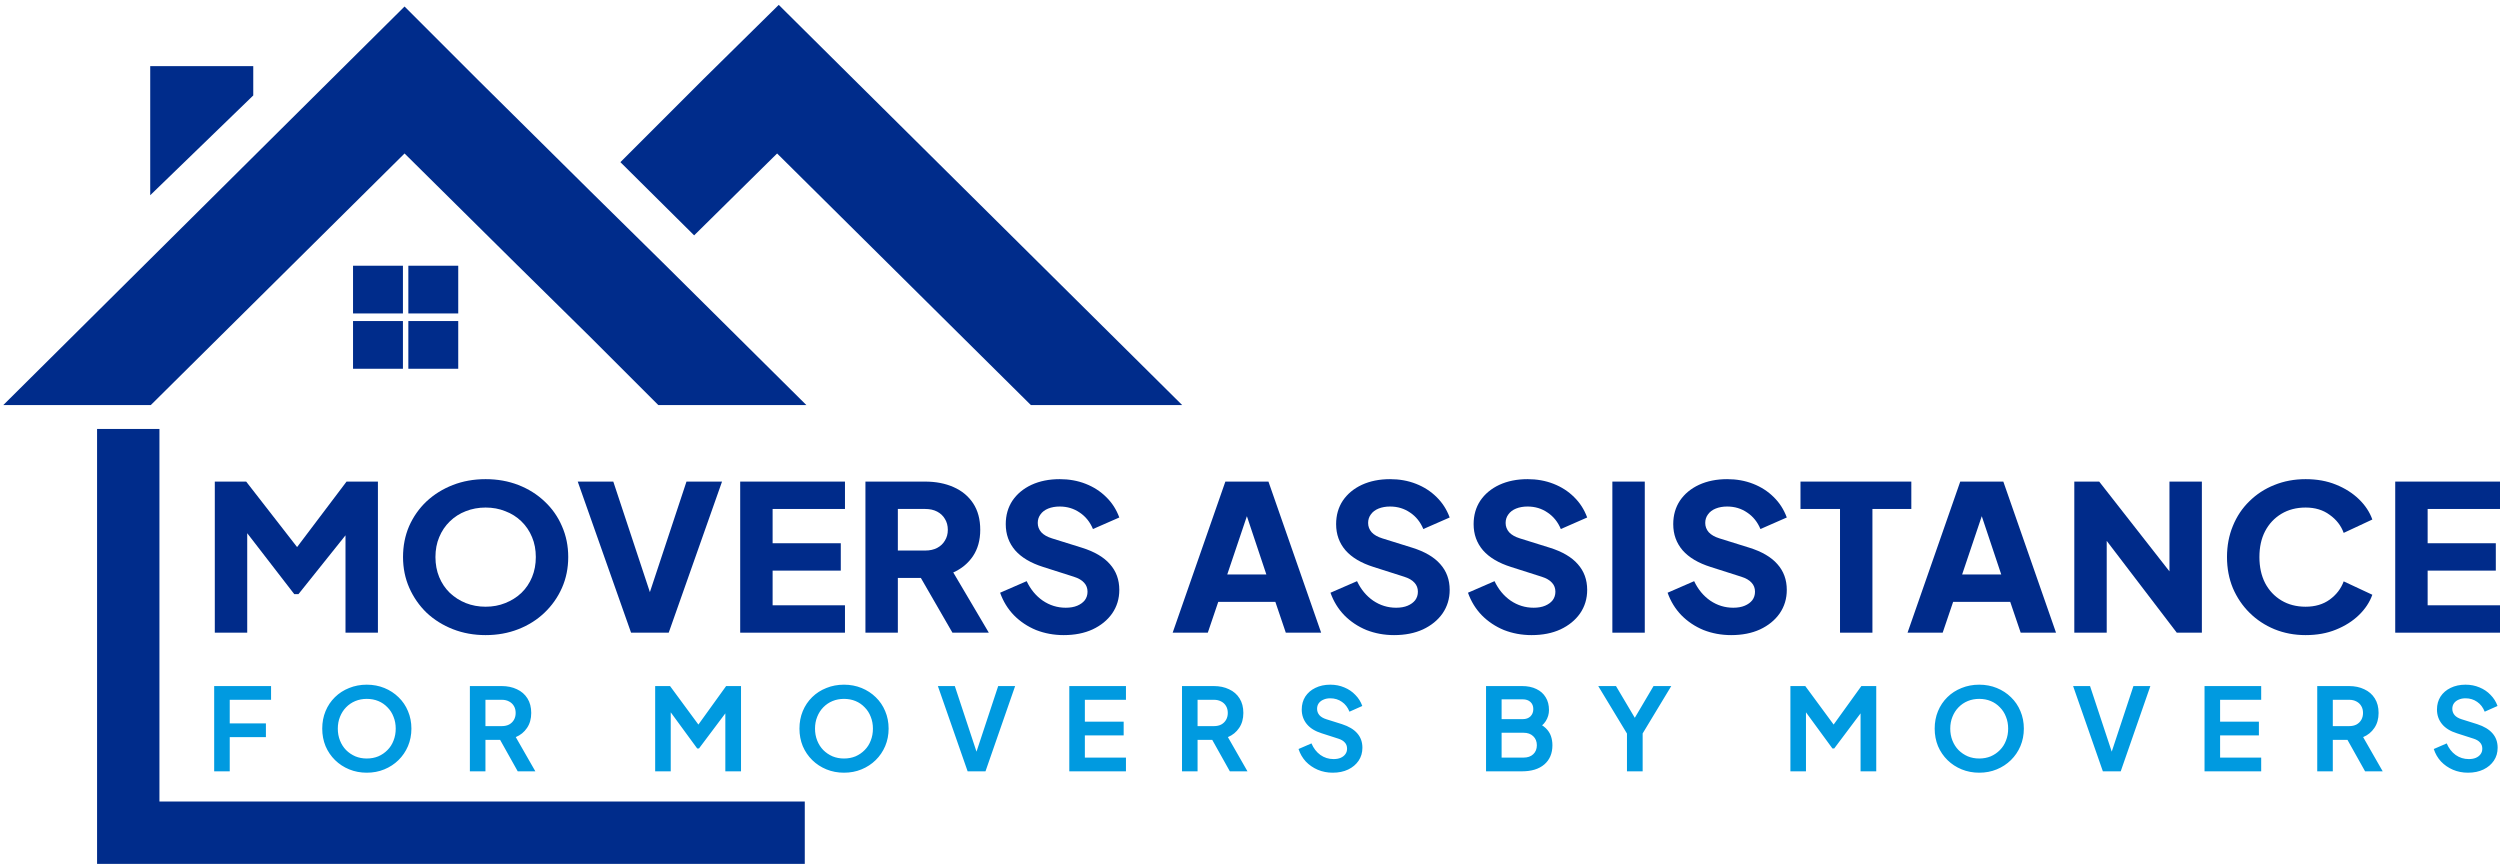 <svg xmlns="http://www.w3.org/2000/svg" width="461" height="160" viewBox="0 0 461 160" fill="none"><path d="M39.494 142.232V126.509H49.984V129.041H42.364V133.389H49.034V135.922H42.364V142.232H39.494ZM67.632 142.486C66.478 142.486 65.401 142.282 64.402 141.874C63.403 141.466 62.531 140.896 61.785 140.164C61.039 139.432 60.456 138.574 60.033 137.589C59.625 136.59 59.421 135.514 59.421 134.36C59.421 133.192 59.625 132.116 60.033 131.131C60.441 130.146 61.018 129.288 61.764 128.556C62.51 127.824 63.382 127.262 64.381 126.868C65.38 126.46 66.464 126.255 67.632 126.255C68.799 126.255 69.883 126.46 70.882 126.868C71.881 127.276 72.753 127.845 73.499 128.577C74.245 129.295 74.822 130.146 75.23 131.131C75.652 132.116 75.863 133.192 75.863 134.36C75.863 135.514 75.652 136.59 75.23 137.589C74.807 138.574 74.224 139.432 73.478 140.164C72.732 140.896 71.86 141.466 70.861 141.874C69.876 142.282 68.799 142.486 67.632 142.486ZM67.632 139.869C68.405 139.869 69.116 139.735 69.763 139.468C70.41 139.186 70.973 138.799 71.452 138.307C71.944 137.814 72.317 137.23 72.57 136.555C72.838 135.88 72.971 135.148 72.971 134.36C72.971 133.572 72.838 132.847 72.57 132.186C72.317 131.511 71.944 130.927 71.452 130.434C70.973 129.928 70.41 129.541 69.763 129.274C69.116 129.006 68.405 128.873 67.632 128.873C66.872 128.873 66.168 129.006 65.521 129.274C64.874 129.541 64.304 129.928 63.811 130.434C63.333 130.927 62.96 131.511 62.693 132.186C62.425 132.847 62.292 133.572 62.292 134.36C62.292 135.148 62.425 135.88 62.693 136.555C62.96 137.23 63.333 137.814 63.811 138.307C64.304 138.799 64.874 139.186 65.521 139.468C66.168 139.735 66.872 139.869 67.632 139.869ZM86.646 142.232V126.509H92.492C93.562 126.509 94.504 126.706 95.321 127.1C96.151 127.48 96.798 128.042 97.262 128.788C97.727 129.52 97.959 130.413 97.959 131.469C97.959 132.552 97.698 133.474 97.178 134.233C96.671 134.993 95.982 135.556 95.109 135.922L98.719 142.232H95.468L91.606 135.331L93.463 136.428H89.516V142.232H86.646ZM89.516 133.896H92.535C93.055 133.896 93.505 133.797 93.885 133.6C94.265 133.389 94.561 133.101 94.772 132.735C94.983 132.369 95.088 131.947 95.088 131.469C95.088 130.976 94.983 130.554 94.772 130.202C94.561 129.836 94.265 129.555 93.885 129.358C93.505 129.147 93.055 129.041 92.535 129.041H89.516V133.896ZM120.813 142.232V126.509H123.557L129.446 134.508H128.137L133.899 126.509H136.643V142.232H133.751V129.78L134.87 130.054L128.897 138.011H128.559L122.734 130.054L123.684 129.78V142.232H120.813ZM155.629 142.486C154.475 142.486 153.399 142.282 152.4 141.874C151.401 141.466 150.528 140.896 149.783 140.164C149.037 139.432 148.453 138.574 148.031 137.589C147.623 136.59 147.419 135.514 147.419 134.36C147.419 133.192 147.623 132.116 148.031 131.131C148.439 130.146 149.016 129.288 149.761 128.556C150.507 127.824 151.379 127.262 152.378 126.868C153.377 126.46 154.461 126.255 155.629 126.255C156.797 126.255 157.88 126.46 158.879 126.868C159.878 127.276 160.75 127.845 161.496 128.577C162.242 129.295 162.819 130.146 163.227 131.131C163.649 132.116 163.86 133.192 163.86 134.36C163.86 135.514 163.649 136.59 163.227 137.589C162.805 138.574 162.221 139.432 161.475 140.164C160.729 140.896 159.857 141.466 158.858 141.874C157.873 142.282 156.797 142.486 155.629 142.486ZM155.629 139.869C156.403 139.869 157.113 139.735 157.76 139.468C158.408 139.186 158.97 138.799 159.449 138.307C159.941 137.814 160.314 137.23 160.567 136.555C160.835 135.88 160.968 135.148 160.968 134.36C160.968 133.572 160.835 132.847 160.567 132.186C160.314 131.511 159.941 130.927 159.449 130.434C158.97 129.928 158.408 129.541 157.76 129.274C157.113 129.006 156.403 128.873 155.629 128.873C154.869 128.873 154.165 129.006 153.518 129.274C152.871 129.541 152.301 129.928 151.809 130.434C151.33 130.927 150.957 131.511 150.69 132.186C150.423 132.847 150.289 133.572 150.289 134.36C150.289 135.148 150.423 135.88 150.69 136.555C150.957 137.23 151.33 137.814 151.809 138.307C152.301 138.799 152.871 139.186 153.518 139.468C154.165 139.735 154.869 139.869 155.629 139.869ZM178.431 142.232L172.944 126.509H176.067L180.373 139.531H179.761L184.066 126.509H187.19L181.724 142.232H178.431ZM197.179 142.232V126.509H207.626V129.041H200.049V133.073H207.204V135.605H200.049V139.7H207.626V142.232H197.179ZM217.962 142.232V126.509H223.808C224.877 126.509 225.82 126.706 226.636 127.1C227.466 127.48 228.114 128.042 228.578 128.788C229.042 129.52 229.274 130.413 229.274 131.469C229.274 132.552 229.014 133.474 228.494 134.233C227.987 134.993 227.298 135.556 226.425 135.922L230.034 142.232H226.784L222.922 135.331L224.779 136.428H220.832V142.232H217.962ZM220.832 133.896H223.85C224.371 133.896 224.821 133.797 225.201 133.6C225.581 133.389 225.876 133.101 226.087 132.735C226.299 132.369 226.404 131.947 226.404 131.469C226.404 130.976 226.299 130.554 226.087 130.202C225.876 129.836 225.581 129.555 225.201 129.358C224.821 129.147 224.371 129.041 223.85 129.041H220.832V133.896ZM245.761 142.486C244.762 142.486 243.833 142.303 242.975 141.937C242.131 141.571 241.399 141.065 240.78 140.417C240.175 139.756 239.732 138.989 239.45 138.117L241.835 137.083C242.215 137.983 242.764 138.694 243.481 139.214C244.199 139.721 245.008 139.974 245.908 139.974C246.415 139.974 246.851 139.897 247.217 139.742C247.597 139.573 247.885 139.348 248.082 139.067C248.293 138.785 248.399 138.447 248.399 138.054C248.399 137.589 248.258 137.209 247.977 136.914C247.709 136.604 247.301 136.365 246.753 136.196L243.735 135.225C242.51 134.845 241.589 134.276 240.97 133.516C240.351 132.756 240.041 131.863 240.041 130.835C240.041 129.935 240.259 129.14 240.695 128.45C241.146 127.761 241.765 127.226 242.553 126.846C243.355 126.452 244.269 126.255 245.296 126.255C246.239 126.255 247.104 126.424 247.892 126.762C248.68 127.086 249.356 127.543 249.918 128.134C250.495 128.711 250.925 129.393 251.206 130.181L248.842 131.236C248.533 130.448 248.068 129.843 247.449 129.421C246.83 128.985 246.112 128.767 245.296 128.767C244.818 128.767 244.396 128.851 244.03 129.02C243.664 129.175 243.376 129.4 243.165 129.696C242.968 129.977 242.869 130.315 242.869 130.709C242.869 131.145 243.01 131.532 243.291 131.87C243.573 132.193 244.002 132.446 244.579 132.629L247.47 133.537C248.723 133.945 249.658 134.508 250.277 135.225C250.91 135.943 251.227 136.829 251.227 137.885C251.227 138.785 250.995 139.58 250.531 140.27C250.066 140.959 249.426 141.501 248.61 141.895C247.794 142.289 246.844 142.486 245.761 142.486ZM274.025 142.232V126.509H280.652C281.694 126.509 282.58 126.692 283.312 127.057C284.057 127.409 284.627 127.916 285.021 128.577C285.429 129.224 285.633 130.012 285.633 130.941C285.633 131.659 285.436 132.334 285.042 132.967C284.662 133.586 284.05 134.1 283.206 134.508V133.178C283.98 133.474 284.592 133.839 285.042 134.276C285.493 134.712 285.809 135.197 285.992 135.732C286.175 136.267 286.266 136.829 286.266 137.42C286.266 138.926 285.767 140.108 284.768 140.966C283.783 141.81 282.411 142.232 280.652 142.232H274.025ZM276.896 139.7H280.948C281.694 139.7 282.285 139.496 282.721 139.088C283.171 138.666 283.396 138.11 283.396 137.42C283.396 136.731 283.171 136.175 282.721 135.753C282.285 135.331 281.694 135.12 280.948 135.12H276.896V139.7ZM276.896 132.608H280.8C281.391 132.608 281.862 132.439 282.214 132.102C282.566 131.75 282.742 131.3 282.742 130.751C282.742 130.202 282.566 129.766 282.214 129.442C281.862 129.119 281.391 128.957 280.8 128.957H276.896V132.608ZM300.014 142.232V135.268L294.716 126.509H297.988L302.04 133.347H300.879L304.91 126.509H308.182L302.905 135.246V142.232H300.014ZM330.15 142.232V126.509H332.894L338.783 134.508H337.474L343.236 126.509H345.98V142.232H343.088V129.78L344.207 130.054L338.234 138.011H337.896L332.071 130.054L333.021 129.78V142.232H330.15ZM364.966 142.486C363.812 142.486 362.736 142.282 361.737 141.874C360.738 141.466 359.865 140.896 359.12 140.164C358.374 139.432 357.79 138.574 357.368 137.589C356.96 136.59 356.756 135.514 356.756 134.36C356.756 133.192 356.96 132.116 357.368 131.131C357.776 130.146 358.353 129.288 359.098 128.556C359.844 127.824 360.717 127.262 361.716 126.868C362.715 126.46 363.798 126.255 364.966 126.255C366.134 126.255 367.217 126.46 368.216 126.868C369.215 127.276 370.087 127.845 370.833 128.577C371.579 129.295 372.156 130.146 372.564 131.131C372.986 132.116 373.197 133.192 373.197 134.36C373.197 135.514 372.986 136.59 372.564 137.589C372.142 138.574 371.558 139.432 370.812 140.164C370.066 140.896 369.194 141.466 368.195 141.874C367.21 142.282 366.134 142.486 364.966 142.486ZM364.966 139.869C365.74 139.869 366.45 139.735 367.097 139.468C367.745 139.186 368.307 138.799 368.786 138.307C369.278 137.814 369.651 137.23 369.904 136.555C370.172 135.88 370.305 135.148 370.305 134.36C370.305 133.572 370.172 132.847 369.904 132.186C369.651 131.511 369.278 130.927 368.786 130.434C368.307 129.928 367.745 129.541 367.097 129.274C366.45 129.006 365.74 128.873 364.966 128.873C364.206 128.873 363.502 129.006 362.855 129.274C362.208 129.541 361.638 129.928 361.146 130.434C360.667 130.927 360.294 131.511 360.027 132.186C359.76 132.847 359.626 133.572 359.626 134.36C359.626 135.148 359.76 135.88 360.027 136.555C360.294 137.23 360.667 137.814 361.146 138.307C361.638 138.799 362.208 139.186 362.855 139.468C363.502 139.735 364.206 139.869 364.966 139.869ZM387.768 142.232L382.281 126.509H385.404L389.71 139.531H389.098L393.403 126.509H396.527L391.061 142.232H387.768ZM406.516 142.232V126.509H416.963V129.041H409.386V133.073H416.541V135.605H409.386V139.7H416.963V142.232H406.516ZM427.299 142.232V126.509H433.145C434.214 126.509 435.157 126.706 435.973 127.1C436.803 127.48 437.451 128.042 437.915 128.788C438.379 129.52 438.611 130.413 438.611 131.469C438.611 132.552 438.351 133.474 437.831 134.233C437.324 134.993 436.635 135.556 435.762 135.922L439.371 142.232H436.121L432.259 135.331L434.116 136.428H430.169V142.232H427.299ZM430.169 133.896H433.187C433.708 133.896 434.158 133.797 434.538 133.6C434.918 133.389 435.213 133.101 435.424 132.735C435.636 132.369 435.741 131.947 435.741 131.469C435.741 130.976 435.636 130.554 435.424 130.202C435.213 129.836 434.918 129.555 434.538 129.358C434.158 129.147 433.708 129.041 433.187 129.041H430.169V133.896ZM455.098 142.486C454.099 142.486 453.17 142.303 452.312 141.937C451.468 141.571 450.736 141.065 450.117 140.417C449.512 139.756 449.069 138.989 448.787 138.117L451.172 137.083C451.552 137.983 452.101 138.694 452.818 139.214C453.536 139.721 454.345 139.974 455.245 139.974C455.752 139.974 456.188 139.897 456.554 139.742C456.934 139.573 457.222 139.348 457.419 139.067C457.63 138.785 457.736 138.447 457.736 138.054C457.736 137.589 457.595 137.209 457.314 136.914C457.046 136.604 456.638 136.365 456.09 136.196L453.072 135.225C451.847 134.845 450.926 134.276 450.307 133.516C449.688 132.756 449.378 131.863 449.378 130.835C449.378 129.935 449.596 129.14 450.032 128.45C450.483 127.761 451.102 127.226 451.89 126.846C452.692 126.452 453.606 126.255 454.633 126.255C455.576 126.255 456.441 126.424 457.229 126.762C458.017 127.086 458.693 127.543 459.256 128.134C459.832 128.711 460.262 129.393 460.543 130.181L458.179 131.236C457.87 130.448 457.405 129.843 456.786 129.421C456.167 128.985 455.449 128.767 454.633 128.767C454.155 128.767 453.733 128.851 453.367 129.02C453.001 129.175 452.713 129.4 452.502 129.696C452.305 129.977 452.206 130.315 452.206 130.709C452.206 131.145 452.347 131.532 452.628 131.87C452.91 132.193 453.339 132.446 453.916 132.629L456.807 133.537C458.06 133.945 458.995 134.508 459.614 135.225C460.247 135.943 460.564 136.829 460.564 137.885C460.564 138.785 460.332 139.58 459.868 140.27C459.403 140.959 458.763 141.501 457.947 141.895C457.131 142.289 456.181 142.486 455.098 142.486Z" fill="#009AE0"></path><path d="M148.7 74.7H121.4L109 62.3L95.3 48.8L74.6 28.3L27.8 74.7H0.6L61 14.7L74.6 1.2L88.2 14.8L108.9 35.3L122.6 48.8L148.7 74.7Z" fill="#002C8B"></path><path d="M218 74.7H190.1L143.3 28.3L128 43.4L114.4 29.9L129.6 14.7L143.6 0.9L157.2 14.4L218 74.7Z" fill="#002C8B"></path><path d="M46.701 12.2H27.701V36L46.701 17.6V12.2Z" fill="#002C8B"></path><path d="M74.3 49H65.1V57.8H74.3V49Z" fill="#002C8B"></path><path d="M84.499 49H75.299V57.8H84.499V49Z" fill="#002C8B"></path><path d="M74.3 59.2H65.1V68H74.3V59.2Z" fill="#002C8B"></path><path d="M84.499 59.2H75.299V68H84.499V59.2Z" fill="#002C8B"></path><path d="M148.4 147.8V159.3H17.9V79.1H29.4V147.8H148.4Z" fill="#002C8B"></path><path d="M441.68 116.666V88.805H460.999V93.853H447.657V100.174H460.228V105.222H447.657V111.617H460.999V116.666H441.68Z" fill="#002B8A"></path><path d="M425.158 117.114C423.101 117.114 421.186 116.753 419.412 116.03C417.664 115.307 416.134 114.297 414.823 113C413.512 111.704 412.483 110.183 411.738 108.438C411.018 106.693 410.658 104.785 410.658 102.716C410.658 100.647 411.018 98.74 411.738 96.994C412.458 95.224 413.473 93.703 414.784 92.432C416.095 91.135 417.625 90.138 419.373 89.44C421.147 88.717 423.075 88.356 425.158 88.356C427.24 88.356 429.104 88.692 430.749 89.365C432.42 90.038 433.834 90.936 434.991 92.058C436.148 93.18 436.97 94.426 437.459 95.798L432.176 98.266C431.687 96.919 430.826 95.81 429.592 94.937C428.384 94.04 426.906 93.591 425.158 93.591C423.461 93.591 421.97 93.978 420.684 94.75C419.399 95.523 418.396 96.595 417.677 97.967C416.982 99.313 416.635 100.896 416.635 102.716C416.635 104.536 416.982 106.132 417.677 107.503C418.396 108.874 419.399 109.946 420.684 110.719C421.97 111.492 423.461 111.878 425.158 111.878C426.906 111.878 428.384 111.442 429.592 110.57C430.826 109.672 431.687 108.55 432.176 107.204L437.459 109.672C436.97 111.043 436.148 112.29 434.991 113.412C433.834 114.534 432.42 115.431 430.749 116.104C429.104 116.778 427.24 117.114 425.158 117.114Z" fill="#002B8A"></path><path d="M382.502 116.666V88.805H387.091L402.516 108.513L400.048 109.074V88.805H406.025V116.666H401.397L386.242 96.808L388.479 96.247V116.666H382.502Z" fill="#002B8A"></path><path d="M351.752 116.666L361.47 88.805H369.413L379.131 116.666H372.614L370.686 110.981H360.159L358.23 116.666H351.752ZM361.817 105.933H369.028L364.632 92.769H366.251L361.817 105.933Z" fill="#002B8A"></path><path d="M339.298 116.666V93.853H332.01V88.805H352.448V93.853H345.275V116.666H339.298Z" fill="#002B8A"></path><path d="M319.227 117.114C317.427 117.114 315.731 116.802 314.137 116.179C312.568 115.531 311.206 114.621 310.049 113.449C308.918 112.277 308.069 110.894 307.504 109.298L312.401 107.166C313.121 108.687 314.111 109.884 315.371 110.757C316.656 111.629 318.07 112.065 319.612 112.065C320.435 112.065 321.142 111.941 321.733 111.692C322.325 111.442 322.787 111.106 323.122 110.682C323.456 110.233 323.623 109.709 323.623 109.111C323.623 108.463 323.417 107.914 323.006 107.466C322.595 106.992 321.952 106.618 321.078 106.344L315.448 104.549C313.16 103.826 311.437 102.803 310.28 101.482C309.124 100.136 308.545 98.528 308.545 96.658C308.545 95.012 308.956 93.566 309.779 92.32C310.627 91.073 311.797 90.101 313.288 89.403C314.805 88.704 316.54 88.356 318.494 88.356C320.217 88.356 321.81 88.642 323.276 89.216C324.741 89.789 326.001 90.599 327.055 91.646C328.135 92.694 328.944 93.953 329.484 95.424L324.625 97.555C324.086 96.259 323.276 95.249 322.196 94.526C321.116 93.778 319.882 93.404 318.494 93.404C317.697 93.404 316.99 93.529 316.373 93.778C315.756 94.027 315.281 94.389 314.946 94.863C314.612 95.311 314.445 95.835 314.445 96.433C314.445 97.082 314.664 97.655 315.101 98.154C315.538 98.627 316.193 99.001 317.067 99.275L322.582 100.996C324.895 101.719 326.618 102.729 327.749 104.025C328.906 105.321 329.484 106.905 329.484 108.775C329.484 110.395 329.047 111.841 328.173 113.113C327.299 114.359 326.091 115.344 324.548 116.067C323.032 116.765 321.258 117.114 319.227 117.114Z" fill="#002B8A"></path><path d="M297.32 116.666V88.805H303.297V116.666H297.32Z" fill="#002B8A"></path><path d="M282.418 117.114C280.619 117.114 278.922 116.802 277.328 116.179C275.76 115.531 274.397 114.621 273.24 113.449C272.109 112.277 271.261 110.894 270.695 109.298L275.593 107.166C276.313 108.687 277.302 109.884 278.562 110.757C279.847 111.629 281.261 112.065 282.804 112.065C283.626 112.065 284.333 111.941 284.925 111.692C285.516 111.442 285.979 111.106 286.313 110.682C286.647 110.233 286.814 109.709 286.814 109.111C286.814 108.463 286.609 107.914 286.197 107.466C285.786 106.992 285.143 106.618 284.269 106.344L278.639 104.549C276.351 103.826 274.629 102.803 273.472 101.482C272.315 100.136 271.736 98.528 271.736 96.658C271.736 95.012 272.148 93.566 272.97 92.32C273.819 91.073 274.989 90.101 276.48 89.403C277.996 88.704 279.732 88.356 281.686 88.356C283.408 88.356 285.002 88.642 286.467 89.216C287.933 89.789 289.192 90.599 290.246 91.646C291.326 92.694 292.136 93.953 292.676 95.424L287.817 97.555C287.277 96.259 286.467 95.249 285.387 94.526C284.308 93.778 283.074 93.404 281.686 93.404C280.889 93.404 280.182 93.529 279.565 93.778C278.948 94.027 278.472 94.389 278.138 94.863C277.804 95.311 277.637 95.835 277.637 96.433C277.637 97.082 277.855 97.655 278.292 98.154C278.729 98.627 279.385 99.001 280.259 99.275L285.773 100.996C288.087 101.719 289.809 102.729 290.94 104.025C292.097 105.321 292.676 106.905 292.676 108.775C292.676 110.395 292.239 111.841 291.365 113.113C290.491 114.359 289.282 115.344 287.74 116.067C286.223 116.765 284.449 117.114 282.418 117.114Z" fill="#002B8A"></path><path d="M257.063 117.114C255.263 117.114 253.566 116.802 251.973 116.179C250.404 115.531 249.042 114.621 247.885 113.449C246.754 112.277 245.905 110.894 245.34 109.298L250.237 107.166C250.957 108.687 251.947 109.884 253.207 110.757C254.492 111.629 255.906 112.065 257.448 112.065C258.271 112.065 258.978 111.941 259.569 111.692C260.161 111.442 260.623 111.106 260.958 110.682C261.292 110.233 261.459 109.709 261.459 109.111C261.459 108.463 261.253 107.914 260.842 107.466C260.43 106.992 259.788 106.618 258.914 106.344L253.284 104.549C250.996 103.826 249.273 102.803 248.116 101.482C246.959 100.136 246.381 98.528 246.381 96.658C246.381 95.012 246.792 93.566 247.615 92.32C248.463 91.073 249.633 90.101 251.124 89.403C252.641 88.704 254.376 88.356 256.33 88.356C258.053 88.356 259.646 88.642 261.112 89.216C262.577 89.789 263.837 90.599 264.891 91.646C265.971 92.694 266.78 93.953 267.32 95.424L262.461 97.555C261.922 96.259 261.112 95.249 260.032 94.526C258.952 93.778 257.718 93.404 256.33 93.404C255.533 93.404 254.826 93.529 254.209 93.778C253.592 94.027 253.117 94.389 252.782 94.863C252.448 95.311 252.281 95.835 252.281 96.433C252.281 97.082 252.5 97.655 252.937 98.154C253.374 98.627 254.029 99.001 254.903 99.275L260.418 100.996C262.731 101.719 264.454 102.729 265.585 104.025C266.742 105.321 267.32 106.905 267.32 108.775C267.32 110.395 266.883 111.841 266.009 113.113C265.135 114.359 263.927 115.344 262.384 116.067C260.868 116.765 259.094 117.114 257.063 117.114Z" fill="#002B8A"></path><path d="M216.24 116.666L225.958 88.805H233.902L243.619 116.666H237.102L235.174 110.981H224.647L222.719 116.666H216.24ZM226.305 105.933H233.516L229.12 92.769H230.74L226.305 105.933Z" fill="#002B8A"></path><path d="M196.143 117.114C194.343 117.114 192.647 116.802 191.053 116.179C189.484 115.531 188.122 114.621 186.965 113.449C185.834 112.277 184.986 110.894 184.42 109.298L189.317 107.166C190.037 108.687 191.027 109.884 192.287 110.757C193.572 111.629 194.986 112.065 196.528 112.065C197.351 112.065 198.058 111.941 198.649 111.692C199.241 111.442 199.703 111.106 200.038 110.682C200.372 110.233 200.539 109.709 200.539 109.111C200.539 108.463 200.333 107.914 199.922 107.466C199.511 106.992 198.868 106.618 197.994 106.344L192.364 104.549C190.076 103.826 188.353 102.803 187.196 101.482C186.04 100.136 185.461 98.528 185.461 96.658C185.461 95.012 185.872 93.566 186.695 92.32C187.543 91.073 188.713 90.101 190.204 89.403C191.721 88.704 193.456 88.356 195.41 88.356C197.133 88.356 198.726 88.642 200.192 89.216C201.657 89.789 202.917 90.599 203.971 91.646C205.051 92.694 205.86 93.953 206.4 95.424L201.542 97.555C201.002 96.259 200.192 95.249 199.112 94.526C198.032 93.778 196.798 93.404 195.41 93.404C194.613 93.404 193.906 93.529 193.289 93.778C192.672 94.027 192.197 94.389 191.862 94.863C191.528 95.311 191.361 95.835 191.361 96.433C191.361 97.082 191.58 97.655 192.017 98.154C192.454 98.627 193.109 99.001 193.983 99.275L199.498 100.996C201.811 101.719 203.534 102.729 204.665 104.025C205.822 105.321 206.4 106.905 206.4 108.775C206.4 110.395 205.963 111.841 205.089 113.113C204.215 114.359 203.007 115.344 201.464 116.067C199.948 116.765 198.174 117.114 196.143 117.114Z" fill="#002B8A"></path><path d="M159.586 116.666V88.805H170.576C172.556 88.805 174.304 89.141 175.821 89.814C177.363 90.488 178.571 91.485 179.445 92.806C180.32 94.128 180.757 95.761 180.757 97.705C180.757 99.6 180.307 101.221 179.407 102.567C178.507 103.888 177.299 104.886 175.782 105.559L182.338 116.666H175.628L168.532 104.362L172.389 106.568H165.563V116.666H159.586ZM165.563 101.52H170.615C171.463 101.52 172.196 101.358 172.813 101.034C173.43 100.71 173.905 100.261 174.24 99.687C174.599 99.114 174.779 98.453 174.779 97.705C174.779 96.932 174.599 96.259 174.24 95.686C173.905 95.112 173.43 94.664 172.813 94.34C172.196 94.015 171.463 93.853 170.615 93.853H165.563V101.52Z" fill="#002B8A"></path><path d="M136.492 116.666V88.805H155.812V93.853H142.469V100.174H155.041V105.222H142.469V111.617H155.812V116.666H136.492Z" fill="#002B8A"></path><path d="M116.369 116.666L106.535 88.805H113.091L120.495 111.168H119.184L126.587 88.805H133.143L123.31 116.666H116.369Z" fill="#002B8A"></path><path d="M89.55 117.114C87.391 117.114 85.386 116.753 83.535 116.03C81.684 115.307 80.064 114.297 78.676 113C77.313 111.679 76.246 110.146 75.475 108.401C74.704 106.655 74.318 104.761 74.318 102.716C74.318 100.672 74.691 98.777 75.437 97.032C76.208 95.287 77.275 93.766 78.637 92.469C80.026 91.173 81.645 90.163 83.496 89.44C85.347 88.717 87.365 88.356 89.55 88.356C91.736 88.356 93.754 88.717 95.605 89.44C97.456 90.163 99.062 91.173 100.425 92.469C101.813 93.766 102.88 95.287 103.626 97.032C104.397 98.777 104.782 100.672 104.782 102.716C104.782 104.761 104.397 106.655 103.626 108.401C102.854 110.146 101.775 111.679 100.386 113C99.024 114.297 97.417 115.307 95.566 116.03C93.715 116.753 91.71 117.114 89.55 117.114ZM89.55 111.878C90.862 111.878 92.07 111.654 93.175 111.205C94.306 110.757 95.296 110.133 96.144 109.335C96.993 108.513 97.648 107.54 98.111 106.418C98.574 105.297 98.805 104.062 98.805 102.716C98.805 101.37 98.574 100.148 98.111 99.051C97.648 97.929 96.993 96.957 96.144 96.134C95.296 95.311 94.306 94.688 93.175 94.264C92.07 93.816 90.862 93.591 89.55 93.591C88.239 93.591 87.018 93.816 85.887 94.264C84.782 94.688 83.805 95.311 82.956 96.134C82.108 96.957 81.452 97.929 80.99 99.051C80.527 100.148 80.296 101.37 80.296 102.716C80.296 104.062 80.527 105.297 80.99 106.418C81.452 107.54 82.108 108.513 82.956 109.335C83.805 110.133 84.782 110.757 85.887 111.205C87.018 111.654 88.239 111.878 89.55 111.878Z" fill="#002B8A"></path><path d="M39.609 116.666V88.805H45.394L56.153 102.642H53.453L63.904 88.805H69.688V116.666H63.711V95.2L66.102 95.723L55.034 109.56H54.263L43.581 95.723L45.587 95.2V116.666H39.609Z" fill="#002B8A"></path></svg>